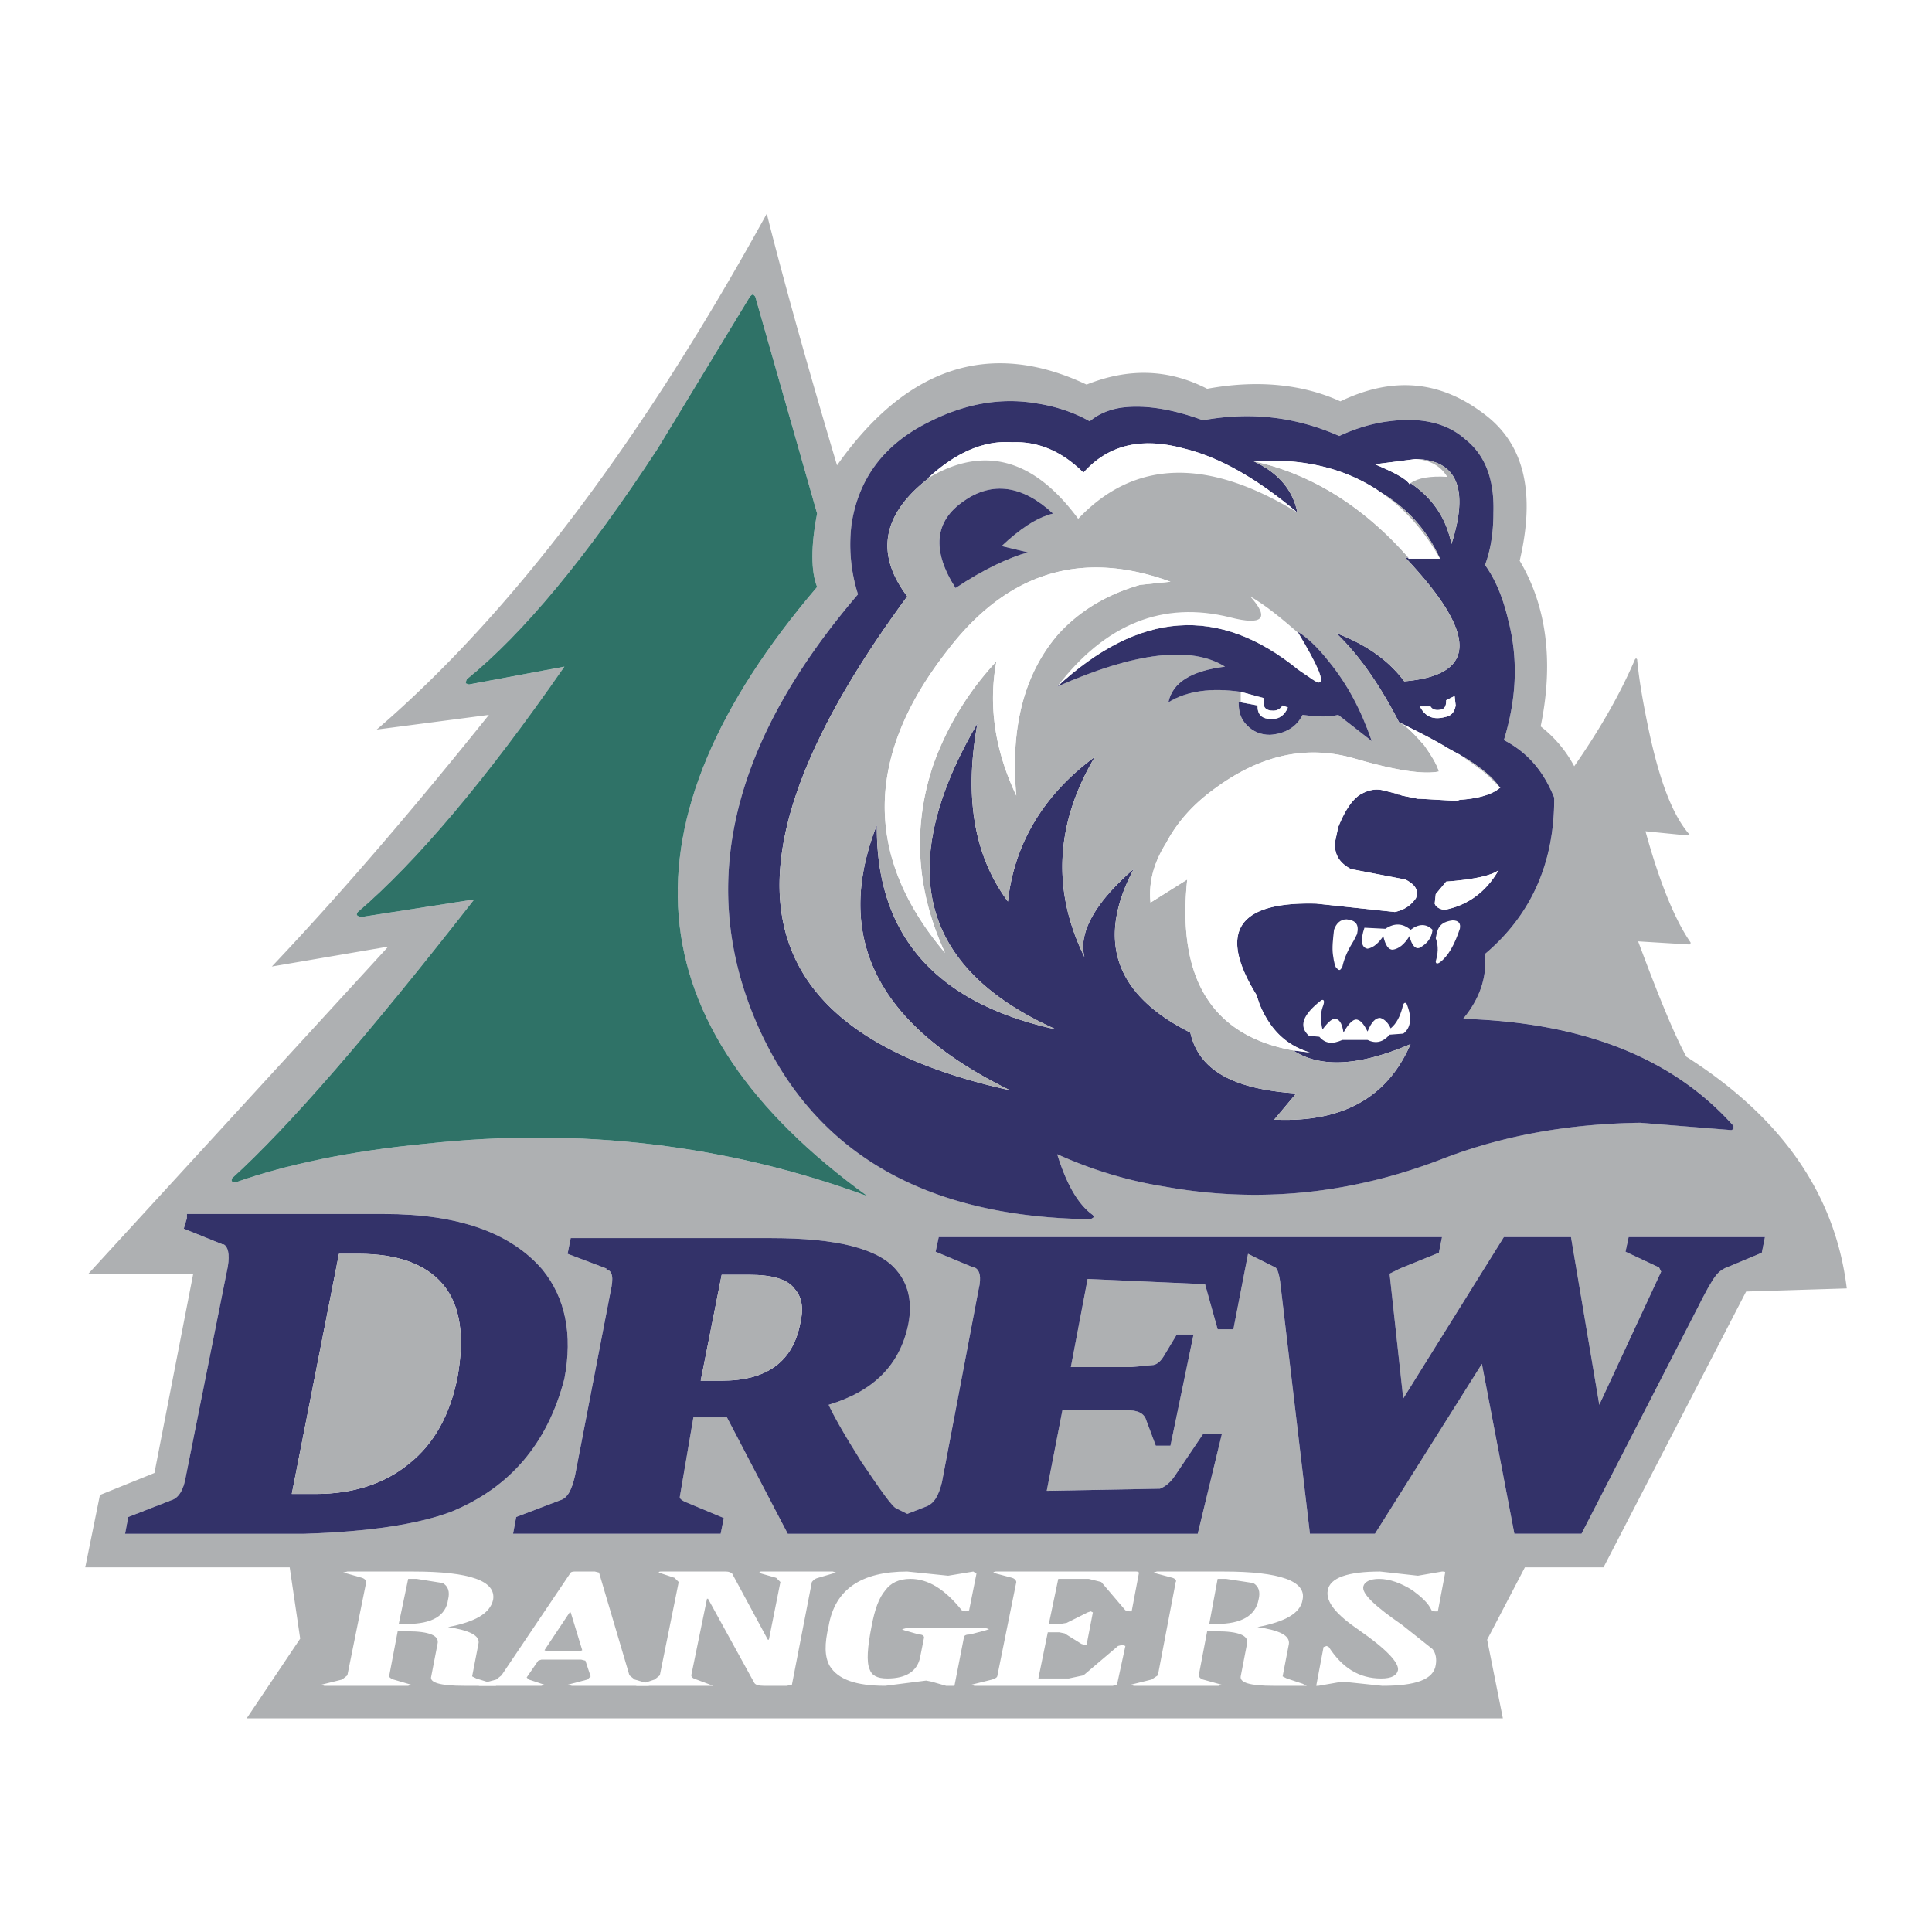 <svg xmlns="http://www.w3.org/2000/svg" width="2500" height="2500" viewBox="0 0 192.756 192.756"><g fill-rule="evenodd" clip-rule="evenodd"><path fill="#fff" d="M0 0h192.756v192.756H0V0z"/><path d="M120.439 38.79c-3.871-1.988-7.848-2.092-12.031-.418-9.52-4.499-17.889-1.883-24.897 8.055-3.871-12.972-6.068-21.34-7.009-25.106-12.554 22.803-25.526 39.96-38.916 51.468l11.193-1.465C41.561 80.32 34.448 88.689 27.125 96.43l11.612-1.987-29.919 32.638h10.461l-3.871 19.877-5.439 2.197-1.464 7.217h20.399l1.046 7.115-5.335 7.95h125.326l-1.568-7.847 3.766-7.219h7.846l14.227-27.513 10.043-.313c-1.15-9.414-6.486-17.051-16.006-23.118-1.256-2.302-2.824-6.173-4.812-11.508l5.127.314.104-.105v-.104c-1.463-2.092-3.033-5.754-4.498-11.089l4.186.418.209-.104-.105-.105c-1.674-1.988-2.93-5.44-3.975-10.356-.523-2.511-.941-4.812-1.15-7.009l-.105-.105-.105.105c-1.568 3.661-3.66 7.218-6.066 10.67a12.342 12.342 0 0 0-3.348-3.975c1.359-6.591.523-12.135-2.092-16.529 1.568-6.694.523-11.611-3.557-14.646-4.395-3.348-9.102-3.766-14.332-1.255-3.668-1.673-8.166-2.196-13.291-1.254zm-54.817 5.962l9.206-15.168c.105-.105.209-.209.315-.209l.208.209 6.173 21.655c-.627 3.243-.627 5.754 0 7.323-20.086 23.538-18.411 43.833 5.021 60.78-13.913-5.127-28.663-6.905-44.041-5.23-7.636.732-14.019 2.092-19.04 3.871l-.313-.105c-.105-.104 0-.21 0-.314 5.648-5.126 13.703-14.436 24.165-27.826l-11.402 1.778-.315-.209c0-.105 0-.209.105-.313 5.858-5.022 12.763-13.182 20.609-24.479l-9.52 1.778-.313-.104c0-.104 0-.209.104-.418 5.543-4.502 11.924-12.139 19.038-23.019zm19.353 7.428c.732-4.498 3.244-7.846 7.637-10.043 3.662-1.883 7.322-2.511 10.881-1.883 1.986.313 3.764.941 5.23 1.778.732-.627 1.777-1.15 3.137-1.36 2.303-.313 5.021.105 8.16 1.255 4.604-.837 9.102-.419 13.6 1.569 1.57-.732 3.244-1.256 4.918-1.465 3.137-.418 5.752.104 7.635 1.778 1.988 1.569 2.93 3.975 2.826 7.323 0 1.778-.209 3.557-.838 5.23 1.047 1.464 1.779 3.243 2.303 5.439 1.045 3.976.836 7.951-.42 12.031 2.406 1.255 3.977 3.138 5.021 5.753v.104c0 6.277-2.195 11.507-6.904 15.482.211 2.302-.521 4.499-2.197 6.486h.42c11.611.419 20.504 3.871 26.57 10.67v.314l-.209.105-9.102-.732c-7.113.104-13.703 1.255-19.875 3.66-8.998 3.453-18.203 4.395-27.514 2.72-3.975-.627-7.531-1.778-10.775-3.242.941 3.033 2.094 5.021 3.557 6.067l.105.209-.314.21c-17.051-.21-28.245-7.009-33.684-20.399-5.44-13.496-1.988-27.409 10.461-41.95a16.33 16.33 0 0 1-.629-7.109zm35.254 75.947l-11.717-.522-1.672 8.788h6.066l2.197-.21c.418-.104.732-.418 1.045-.94l1.256-2.093h1.674l-2.301 11.089h-1.465l-.941-2.512c-.209-.73-.838-1.046-2.092-1.046h-6.277l-1.568 8.056 11.297-.21c.523-.208 1.047-.627 1.465-1.254l2.824-4.185h1.883l-2.406 9.938H78.594l-6.067-11.613h-3.348l-1.359 7.951c0 .209.313.418 1.15.731l3.243 1.361-.314 1.569H51.186l.313-1.675 4.394-1.673c.732-.21 1.15-1.047 1.465-2.406l3.556-18.413c.314-1.359.209-2.092-.418-2.196v-.104l-3.871-1.464.313-1.569h19.98c6.591 0 10.776 1.046 12.554 3.242 1.151 1.359 1.569 3.139 1.151 5.336-.837 4.079-3.452 6.694-7.952 8.055.419.941 1.465 2.824 3.244 5.649 1.987 2.929 3.138 4.604 3.556 4.707l1.046.523 1.884-.732c.836-.313 1.254-1.15 1.569-2.406l3.661-19.249c.314-1.254.105-1.987-.418-2.196h-.105l-3.766-1.569.313-1.465h50.214l-.314 1.569-3.869 1.569-1.047.522L140 139.529l10.041-16.11h6.695l2.824 16.738 6.172-13.285-.209-.419-3.348-1.569.314-1.465h13.6l-.314 1.569-3.242 1.36c-.627.209-1.047.523-1.359.941-.42.523-1.047 1.674-1.883 3.348l-11.508 22.388h-6.695l-3.242-16.948-10.67 16.948h-6.486l-2.93-24.794c-.105-1.046-.314-1.674-.523-1.778l-2.721-1.359-1.463 7.532h-1.57l-1.254-4.499zm-101.578-6.59v-.418h19.667c7.427 0 12.657 1.883 15.796 5.544 2.301 2.825 3.034 6.486 2.197 10.88-1.674 6.485-5.44 10.88-11.299 13.286-3.347 1.255-8.16 1.987-14.646 2.197H12.479l.313-1.675 4.29-1.673c.732-.21 1.255-1.047 1.464-2.406l4.185-20.923c.209-1.255 0-1.987-.418-2.197h-.105l-3.871-1.569.314-1.046z" fill="#aeb0b2"/><path d="M74.827 29.583l-9.206 15.168c-7.113 10.88-13.495 18.517-19.04 23.015-.104.209-.104.314-.104.418l.313.104 9.52-1.778c-7.844 11.3-14.749 19.459-20.607 24.481-.105.104-.105.208-.105.313l.315.209 11.402-1.778c-10.461 13.391-18.517 22.7-24.165 27.826 0 .104-.105.21 0 .314l.313.105c5.021-1.779 11.403-3.139 19.04-3.871 15.378-1.675 30.128.104 44.041 5.23-23.432-16.947-25.107-37.242-5.021-60.78-.627-1.569-.627-4.08 0-7.323L75.35 29.583l-.208-.209c-.105.001-.21.105-.315.209z" fill="#2f7267"/><path d="M92.611 42.137c-4.393 2.197-6.904 5.545-7.637 10.043a16.381 16.381 0 0 0 .628 7.113c-12.449 14.542-15.901 28.455-10.461 41.95 5.439 13.391 16.633 20.189 33.684 20.399l.314-.21-.105-.209c-1.463-1.046-2.615-3.034-3.557-6.067 3.244 1.464 6.801 2.615 10.775 3.242 9.311 1.675 18.516.733 27.514-2.72 6.172-2.405 12.762-3.557 19.875-3.66l9.102.732.209-.105v-.314c-6.066-6.799-14.959-10.251-26.57-10.67h-.42c1.676-1.987 2.408-4.185 2.197-6.486 4.709-3.976 6.904-9.206 6.904-15.482v-.104c-1.045-2.615-2.615-4.498-5.021-5.753 1.256-4.08 1.465-8.055.42-12.031-.523-2.196-1.256-3.975-2.303-5.439.629-1.674.838-3.452.838-5.23.104-3.348-.838-5.754-2.826-7.323-1.883-1.674-4.498-2.197-7.635-1.778-1.674.209-3.348.732-4.918 1.465-4.498-1.988-8.996-2.406-13.6-1.569-3.139-1.15-5.857-1.569-8.16-1.255-1.359.209-2.404.733-3.137 1.36-1.467-.837-3.244-1.465-5.23-1.778-3.557-.632-7.218-.004-10.88 1.879zm0 5.545c2.721-2.511 5.545-3.766 8.369-3.558 2.512-.104 4.916.838 7.115 3.034 2.51-2.824 5.857-3.557 10.041-2.406 3.451.837 7.219 2.93 11.299 6.382-.418-2.197-1.883-3.976-4.395-5.126 5.021-.314 9.311.731 12.764 3.138 2.615 1.569 4.604 3.766 5.857 6.59h-3.139v-.104h-.314c7.219 7.637 7.219 11.717-.104 12.344-1.568-2.092-3.766-3.661-6.799-4.812 2.195 2.092 4.287 5.021 6.275 8.892 1.883.941 3.559 1.778 4.918 2.615l1.15.627c1.988 1.151 3.242 2.197 3.975 3.243h.105l-.42.313c-.836.523-2.092.837-3.66.941l-.314.105-3.662-.209h-.209l-1.568-.313-.314-.105h-.104l-.209-.104-1.256-.314c-.836-.209-1.57 0-2.303.418-.836.523-1.568 1.674-2.195 3.244l-.314 1.464c-.105 1.256.418 2.093 1.568 2.72l5.439 1.046c1.047.523 1.361 1.151 1.047 1.883-.523.732-1.15 1.15-2.092 1.36l-7.846-.838c-7.846-.209-9.834 2.825-5.963 9.102l.314.941c1.045 2.511 2.615 4.08 5.021 4.812l-1.674-.209c2.719 1.778 6.59 1.568 11.715-.628-2.301 5.335-6.799 7.847-13.6 7.532l2.197-2.615c-6.275-.419-9.729-2.302-10.566-6.068-7.531-3.766-9.414-9.206-5.648-16.319-3.871 3.348-5.543 6.381-4.916 8.787-3.242-6.59-2.93-13.285 1.045-19.981-5.125 3.766-8.055 8.683-8.682 14.437-3.348-4.498-4.394-10.356-3.035-17.784-8.368 14.332-5.752 24.479 7.848 30.546-12.031-2.615-17.995-9.415-17.889-20.399-4.394 11.193 0 19.981 13.286 26.467-26.781-5.858-30.128-22.282-10.252-49.272-3.243-4.289-2.51-8.264 2.302-11.925l-.208.106zm44.567-1.361l4.078-.523c4.08.105 5.336 2.93 3.557 8.474-.523-2.511-1.777-4.499-4.08-6.067l-.104.104c-.315-.523-1.465-1.151-3.451-1.988zm7.949 23.119l.105.941c-.105.628-.42 1.046-1.047 1.151-1.15.314-1.988 0-2.512-1.046h1.047c.209.314.523.418 1.047.314.418-.105.521-.419.521-.942l.839-.418zm-1.883 19.772l1.045-1.255c2.826-.209 4.604-.628 5.232-1.15-1.256 2.196-3.139 3.557-5.441 3.975-.523-.104-.836-.313-.939-.628l.103-.942z" fill="#333269"/><path d="M100.98 44.124c-2.824-.208-5.648 1.046-8.369 3.558l.209-.104c5.441-3.139 10.357-1.779 14.751 4.184 5.648-5.963 12.971-6.068 21.863-.627-4.08-3.452-7.848-5.544-11.299-6.382-4.184-1.15-7.531-.418-10.041 2.406-2.198-2.197-4.602-3.138-7.114-3.035z" fill="#fff"/><path d="M107.572 51.761c-4.395-5.963-9.311-7.323-14.751-4.184-4.812 3.661-5.544 7.636-2.302 11.925-19.876 26.99-16.528 43.414 10.252 49.272-13.286-6.485-17.68-15.273-13.286-26.467-.105 10.984 5.858 17.784 17.889 20.399-13.6-6.067-16.216-16.215-7.848-30.546-1.359 7.427-.312 13.286 3.035 17.784.627-5.753 3.557-10.67 8.682-14.437-3.975 6.696-4.287 13.391-1.045 19.981-.627-2.406 1.045-5.439 4.916-8.787-3.766 7.113-1.883 12.553 5.648 16.319.838 3.767 4.291 5.649 10.566 6.068l-2.197 2.615c6.801.314 11.299-2.197 13.6-7.532-5.125 2.196-8.996 2.406-11.715.628-8.057-1.465-11.613-7.114-10.566-17.052l-3.662 2.302c-.209-1.988.314-3.975 1.57-5.963 1.045-1.987 2.615-3.766 4.602-5.23 4.709-3.557 9.416-4.603 14.332-3.138 3.977 1.151 6.695 1.569 8.264 1.255-.209-.732-.732-1.569-1.463-2.615-.941-1.046-1.674-1.883-2.512-2.302-1.988-3.871-4.08-6.8-6.275-8.892 3.033 1.151 5.23 2.72 6.799 4.812 7.322-.627 7.322-4.708.104-12.344h.314c-4.498-5.126-9.729-8.369-15.482-9.624 2.512 1.15 3.977 2.929 4.395 5.126-8.893-5.441-16.215-5.336-21.864.627zm-11.404-1.779c2.826-1.987 5.857-1.569 8.892 1.256-1.674.418-3.348 1.569-5.127 3.243l2.615.627c-1.883.523-4.393 1.674-7.217 3.558-2.405-3.766-2.092-6.696.837-8.684zm33.373 13.182v-.104c.836.522 1.883 1.464 3.033 2.929 1.883 2.301 3.242 4.917 4.289 7.951l-3.348-2.616c-.838.209-1.988.209-3.557 0-.629 1.256-1.779 1.884-3.244 1.988-.941 0-1.674-.314-2.301-.942s-.836-1.36-.836-2.301h.209l1.672.313c0 .941.42 1.36 1.465 1.36.732 0 1.256-.419 1.57-1.151l-.523-.209c-.209.314-.523.523-.941.523-.732 0-1.047-.314-.941-1.046v-.209l-2.301-.628c-2.932-.418-5.336-.105-7.219 1.046.418-1.987 2.301-3.138 5.648-3.557-3.348-2.092-8.891-1.465-16.738 1.988 8.16-7.533 16.109-8.16 24.062-1.674 1.254.836 1.883 1.36 2.092 1.256.524-.105-.208-1.779-2.091-4.917zm-15.799-4.812c-3.242.941-5.963 2.511-8.158 4.917-3.348 3.871-4.812 9.206-4.186 16.11-2.092-4.394-2.824-8.892-1.988-13.391a29.868 29.868 0 0 0-6.276 10.252c-2.092 6.172-1.777 12.449 1.151 18.83-8.056-9.52-8.056-19.562.209-30.128 5.962-7.846 13.39-10.147 22.282-6.904l-3.034.314z" fill="#aeb0b2"/><path d="M105.061 51.238c-3.035-2.825-6.066-3.243-8.892-1.256-2.929 1.988-3.243 4.917-.836 8.684 2.824-1.884 5.334-3.034 7.217-3.558l-2.615-.627c1.778-1.673 3.452-2.825 5.126-3.243zM129.541 63.06v.104c1.883 3.138 2.615 4.812 2.092 4.917-.209.104-.838-.419-2.092-1.256-7.953-6.486-15.902-5.858-24.062 1.674 7.848-3.453 13.391-4.08 16.738-1.988-3.348.418-5.23 1.569-5.648 3.557 1.883-1.151 4.287-1.464 7.219-1.046l2.301.628v.208c-.105.732.209 1.046.941 1.046.418 0 .732-.209.941-.523l.523.209c-.314.732-.838 1.151-1.57 1.151-1.045 0-1.465-.419-1.465-1.36l-1.672-.313h-.209c0 .941.209 1.674.836 2.301s1.359.942 2.301.942c1.465-.104 2.615-.732 3.244-1.988 1.568.209 2.719.209 3.557 0l3.348 2.616c-1.047-3.034-2.406-5.649-4.289-7.951-1.151-1.465-2.198-2.406-3.034-2.928z" fill="#333269"/><path d="M105.584 63.269c2.195-2.406 4.916-3.976 8.158-4.917l3.035-.313c-8.893-3.243-16.32-.941-22.282 6.904-8.265 10.565-8.265 20.608-.209 30.127-2.929-6.381-3.243-12.658-1.151-18.83a29.868 29.868 0 0 1 6.276-10.252c-.836 4.499-.104 8.997 1.988 13.391-.628-6.904.837-12.24 4.185-16.11zM137.805 49.146c-3.453-2.407-7.742-3.453-12.764-3.138 5.754 1.255 10.984 4.498 15.482 9.624v.104h3.139c-1.568-2.824-3.557-5.021-5.857-6.59zM148.475 77.392c-.836-.732-1.779-1.36-2.824-2.093l-1.15-.627c-1.359-.837-3.035-1.674-4.918-2.615.838.418 1.57 1.255 2.512 2.302.73 1.045 1.254 1.882 1.463 2.615-1.568.314-4.287-.104-8.264-1.255-4.916-1.465-9.623-.418-14.332 3.138-1.986 1.465-3.557 3.243-4.602 5.23-1.256 1.988-1.779 3.976-1.57 5.963l3.662-2.302c-1.047 9.938 2.51 15.587 10.566 17.052l1.674.209c-2.406-.732-3.977-2.302-5.021-4.812l-.314-.941c-3.871-6.276-1.883-9.311 5.963-9.102l7.846.838c.941-.21 1.568-.628 2.092-1.36.314-.732 0-1.36-1.047-1.883l-5.439-1.046c-1.15-.627-1.674-1.464-1.568-2.72l.314-1.464c.627-1.569 1.359-2.721 2.195-3.244.732-.418 1.467-.627 2.303-.418l1.256.314h.104l.105.104h.104l.314.105 1.568.313h.209l3.662.209.314-.105c1.568-.104 2.824-.418 3.66-.941l.42-.313h-.105l-1.152-1.151z" fill="#fff"/><path d="M145.65 75.299c1.045.732 1.988 1.36 2.824 2.093l1.15 1.15c-.731-1.046-1.985-2.092-3.974-3.243zM139.479 79.274l-.106-.105h-.103l.209.105zM137.805 49.146c2.301 1.569 4.289 3.766 5.857 6.59-1.254-2.824-3.242-5.021-5.857-6.59z" fill="#aeb0b2"/><path d="M140.732 48.205c.732-.523 1.988-.732 3.662-.627-.627-1.046-1.674-1.674-3.139-1.779l-4.078.523c1.986.837 3.137 1.464 3.451 1.988l.104-.105z" fill="#fff"/><path d="M144.395 47.577c-1.674-.105-2.93.104-3.662.627 2.303 1.569 3.557 3.557 4.08 6.067 1.779-5.544.523-8.369-3.557-8.474 1.465.106 2.512.734 3.139 1.78z" fill="#aeb0b2"/><path d="M145.232 70.382l-.105-.941-.838.418c0 .523-.104.837-.521.942-.523.104-.838 0-1.047-.314h-1.047c.523 1.046 1.361 1.36 2.512 1.046.626-.105.941-.523 1.046-1.151zM144.289 87.957l-1.045 1.255-.104.941c.104.314.416.523.939.628 2.303-.418 4.186-1.778 5.441-3.975-.627.523-2.405.942-5.231 1.151z" fill="#fff"/><path d="M108.512 127.604l11.717.522 1.256 4.5h1.57l1.463-7.532 2.721 1.359c.209.104.418.732.523 1.778l2.93 24.794h6.486l10.67-16.948 3.242 16.948h6.695l11.508-22.388c.836-1.674 1.463-2.824 1.883-3.348.312-.418.732-.732 1.359-.941l3.242-1.36.314-1.569h-13.6l-.314 1.465 3.348 1.569.209.419-6.172 13.285-2.824-16.738h-6.695l-10.041 16.11-1.361-12.449 1.047-.522 3.869-1.569.314-1.569H93.657l-.313 1.465 3.766 1.569h.105c.523.209.732.942.418 2.196l-3.661 19.249c-.315 1.256-.733 2.093-1.569 2.406l-1.884.732-1.046-.523c-.418-.104-1.569-1.778-3.556-4.707-1.779-2.825-2.825-4.708-3.244-5.649 4.5-1.36 7.115-3.976 7.952-8.055.418-2.197 0-3.977-1.151-5.336-1.778-2.196-5.962-3.242-12.554-3.242H56.94l-.313 1.569 3.871 1.464v.104c.627.104.732.837.418 2.196l-3.556 18.413c-.314 1.359-.732 2.196-1.465 2.406l-4.394 1.673-.313 1.675H71.9l.314-1.569-3.243-1.361c-.836-.313-1.15-.522-1.15-.731l1.359-7.951h3.348l6.067 11.613h40.902l2.406-9.938h-1.883l-2.824 4.185c-.418.627-.941 1.046-1.465 1.254l-11.297.21 1.568-8.056h6.277c1.254 0 1.883.315 2.092 1.046l.941 2.512h1.465l2.301-11.089h-1.674l-1.256 2.093c-.312.522-.627.836-1.045.94l-2.197.21h-6.066l1.672-8.789zm-33.789-.417c2.302 0 3.871.418 4.604 1.464.731.838.836 1.988.522 3.348-.732 3.871-3.348 5.754-7.846 5.754h-2.092l2.092-10.565h2.72v-.001z" fill="#333269"/><path d="M79.327 128.65c-.732-1.046-2.302-1.464-4.604-1.464h-2.72l-2.092 10.565h2.092c4.498 0 7.113-1.883 7.846-5.754.314-1.358.209-2.509-.522-3.347z" fill="#aeb0b2"/><path d="M18.651 121.119v.418l-.314 1.046 3.871 1.569h.105c.418.21.627.942.418 2.197l-4.185 20.923c-.209 1.359-.732 2.196-1.464 2.406l-4.29 1.673-.313 1.675h17.888c6.486-.21 11.299-.942 14.646-2.197 5.859-2.406 9.625-6.801 11.299-13.286.837-4.394.104-8.055-2.197-10.88-3.139-3.661-8.369-5.544-15.796-5.544H18.651zm15.169 3.976h1.987c3.871 0 6.696 1.046 8.369 3.032 1.779 2.093 2.197 5.231 1.465 9.312-.732 3.661-2.302 6.59-4.813 8.578-2.406 1.987-5.544 3.033-9.31 3.033h-2.406l4.708-23.955z" fill="#333269"/><path d="M35.807 125.095H33.82l-4.708 23.955h2.406c3.766 0 6.904-1.046 9.31-3.033 2.511-1.988 4.081-4.917 4.813-8.578.732-4.08.314-7.219-1.465-9.312-1.673-1.986-4.498-3.032-8.369-3.032z" fill="#aeb0b2"/><path d="M145.65 92.665c.105-.523-.105-.838-.732-.838-.838.105-1.361.418-1.57 1.256l-.104.523c.312.836.209 1.569 0 2.301 0 .21.104.313.418.105.838-.628 1.465-1.778 1.988-3.347zM134.352 91.723c-.627 0-1.045.419-1.256 1.046-.104.942-.209 1.779-.104 2.512.104.732.209 1.255.418 1.359.209.21.314.21.523-.21.209-.941.627-1.777 1.15-2.615l.314-.627c.21-.942-.104-1.361-1.045-1.465zM138.223 92.665l-2.092-.105c-.42 1.255-.314 1.987.312 2.092.629-.105 1.15-.628 1.57-1.256.209.941.523 1.36.941 1.36.627-.104 1.15-.523 1.674-1.36.209.941.627 1.36 1.045 1.151.734-.418 1.15-.941 1.256-1.779-.627-.627-1.359-.627-2.197 0-.73-.626-1.568-.731-2.509-.103zM131.633 103.439c.627.732 1.359.732 2.301.313h2.51c.838.419 1.57.21 2.197-.523l1.361-.104c.73-.523.939-1.569.312-3.034-.209-.104-.312 0-.418.522-.209.733-.523 1.466-1.15 1.988-.209-.522-.629-.941-1.047-1.046-.418 0-.836.313-1.256 1.359-.312-.627-.627-1.046-.941-1.15-.418-.209-.941.314-1.463 1.255-.105-.731-.314-1.255-.732-1.359-.314-.104-.732.209-1.361 1.046-.209-.837-.209-1.569 0-2.196.211-.523.211-.837-.104-.732-1.883 1.465-2.301 2.615-1.256 3.557l1.047.104zM131.633 68.081c.523-.105-.209-1.779-2.092-4.917-1.779-1.569-3.35-2.825-4.812-3.662 1.986 2.197 1.254 2.93-1.988 2.093-6.695-1.674-12.449.627-17.262 6.905 8.16-7.533 16.109-8.16 24.062-1.674 1.254.836 1.883 1.359 2.092 1.255zM126.088 69.859v-.209l-2.301-.628v1.046l1.672.313c0 .941.42 1.36 1.465 1.36.732 0 1.256-.419 1.57-1.151l-.523-.209c-.209.314-.523.523-.941.523-.733.001-1.048-.313-.942-1.045zM34.657 157.001l1.464.418c.315.105.419.314.419.419l-1.883 9.311-.523.418-2.092.522.313.105h8.369l.314-.105-1.779-.522c-.314-.104-.523-.313-.418-.418l.837-4.394h.941c2.196 0 3.243.418 3.034 1.256l-.627 3.242c-.21.627.941.941 3.242.941h3.244l-.314-.209-1.674-.523-.419-.209.628-3.242c.209-.838-.942-1.361-3.034-1.675 2.72-.523 4.185-1.36 4.499-2.72.314-1.883-2.301-2.824-7.951-2.824h-6.59l-.419.104.419.105zm5.963 5.021h-.837l.941-4.498h.836l2.616.418c.523.314.732.837.523 1.674-.209 1.57-1.569 2.406-4.079 2.406z" fill="#fff"/><path d="M57.358 156.792c-.105 0-.314 0-.419.104l-6.904 10.253-.522.418-1.569.419-.419.104.313.105h6.172l.314-.105-1.569-.522-.209-.21 1.152-1.673.313-.104h3.975l.419.104.523 1.569-.314.313-1.987.522.418.105h7.637l.418-.105-1.779-.522-.523-.418-3.033-10.253-.418-.104h-1.989zm-.523 4.08h.104l1.15 3.766-.208.104h-3.348l-.209-.104 2.511-3.766z" fill="#fff"/><path d="M81.627 157.419l1.779-.523-.314-.104h-7.113c-.105 0-.21 0-.21.104l.21.105 1.464.418.418.419-1.15 5.753h-.105l-3.556-6.59c-.105-.105-.315-.209-.628-.209h-6.381c-.209 0-.313 0-.313.104l.313.105 1.256.418.417.419-1.883 9.311-.523.418-1.883.628h7.739l-1.673-.628c-.419-.104-.523-.313-.523-.418l1.569-7.638h.104l4.603 8.369c.104.209.419.314.942.314h2.301l.523-.105L81 157.838c.104-.105.209-.314.627-.419zM94.599 157.21l-4.08-.418c-4.602 0-7.218 1.778-7.846 5.439-.417 1.779-.417 3.033.105 3.976.837 1.359 2.615 1.987 5.544 1.987l4.08-.523.523.104 1.464.419H95.225l.942-4.812c0-.209.209-.313.627-.313l1.57-.419.314-.104-.314-.104h-7.951l-.418.104.209.104 1.465.419c.313 0 .523.104.523.313l-.418 2.093c-.314 1.255-1.36 1.987-3.243 1.987-1.046 0-1.569-.313-1.778-.941-.313-.732-.209-2.197.209-4.289.314-1.674.733-2.824 1.36-3.557.523-.732 1.359-1.15 2.511-1.15 1.778 0 3.452 1.046 5.125 3.138l.418.104.313-.104.733-3.661-.314-.209-2.509.417z" fill="#fff"/><path d="M113.639 156.896c-.105-.104-.209-.104-.312-.104H99.41c-.104 0-.207 0-.312.104l.312.105 1.57.418c.314.105.418.314.418.419l-1.883 9.311c0 .208-.209.313-.521.418l-2.093.522.314.105h13.809l.418-.105.838-3.87-.314-.104-.418.104-3.451 2.93-1.467.313h-3.033l.941-4.604h1.15l.523.105 1.674 1.047.314.104h.209l.627-3.242-.209-.105-.314.105-2.092 1.046-.627.104h-1.15l.941-4.498h3.033l1.256.313 2.406 2.824.418.104h.209l.733-3.869zM115.418 157.001l1.568.418c.314.105.418.314.314.419l-1.779 9.311-.627.418-2.092.522.312.105h8.473l.314-.105-1.883-.522c-.312-.104-.418-.313-.418-.418l.838-4.394h.939c2.199 0 3.244.418 3.035 1.256l-.627 3.242c-.105.627.941.941 3.242.941h3.347l-.418-.209-1.57-.523-.418-.209.627-3.242c.105-.838-.941-1.361-3.139-1.675 2.721-.523 4.289-1.36 4.5-2.72.418-1.883-2.303-2.824-7.848-2.824h-6.693l-.314.104.317.105zm9.623.941c.523.314.732.837.523 1.674-.314 1.569-1.674 2.406-4.186 2.406h-.73l.836-4.498h.838l2.719.418zM141.465 157.21l-3.766-.418c-3.242 0-5.021.627-5.23 1.883-.209 1.15.838 2.405 3.139 3.975 2.719 1.884 3.975 3.244 3.871 3.977-.105.522-.629.836-1.674.836-2.197 0-3.871-1.046-5.23-3.139l-.211-.104-.312.104-.732 3.871h.209l2.406-.419 3.977.419c3.346 0 5.125-.628 5.334-2.092.104-.628 0-1.151-.314-1.569l-3.033-2.407c-2.719-1.883-4.08-3.138-3.871-3.869.105-.419.629-.732 1.568-.732 1.047 0 2.197.418 3.348 1.15.838.628 1.57 1.255 1.883 1.987l.316.104h.312l.732-3.871c0-.104-.105-.104-.314-.104l-2.408.418z" fill="#fff"/></g></svg>